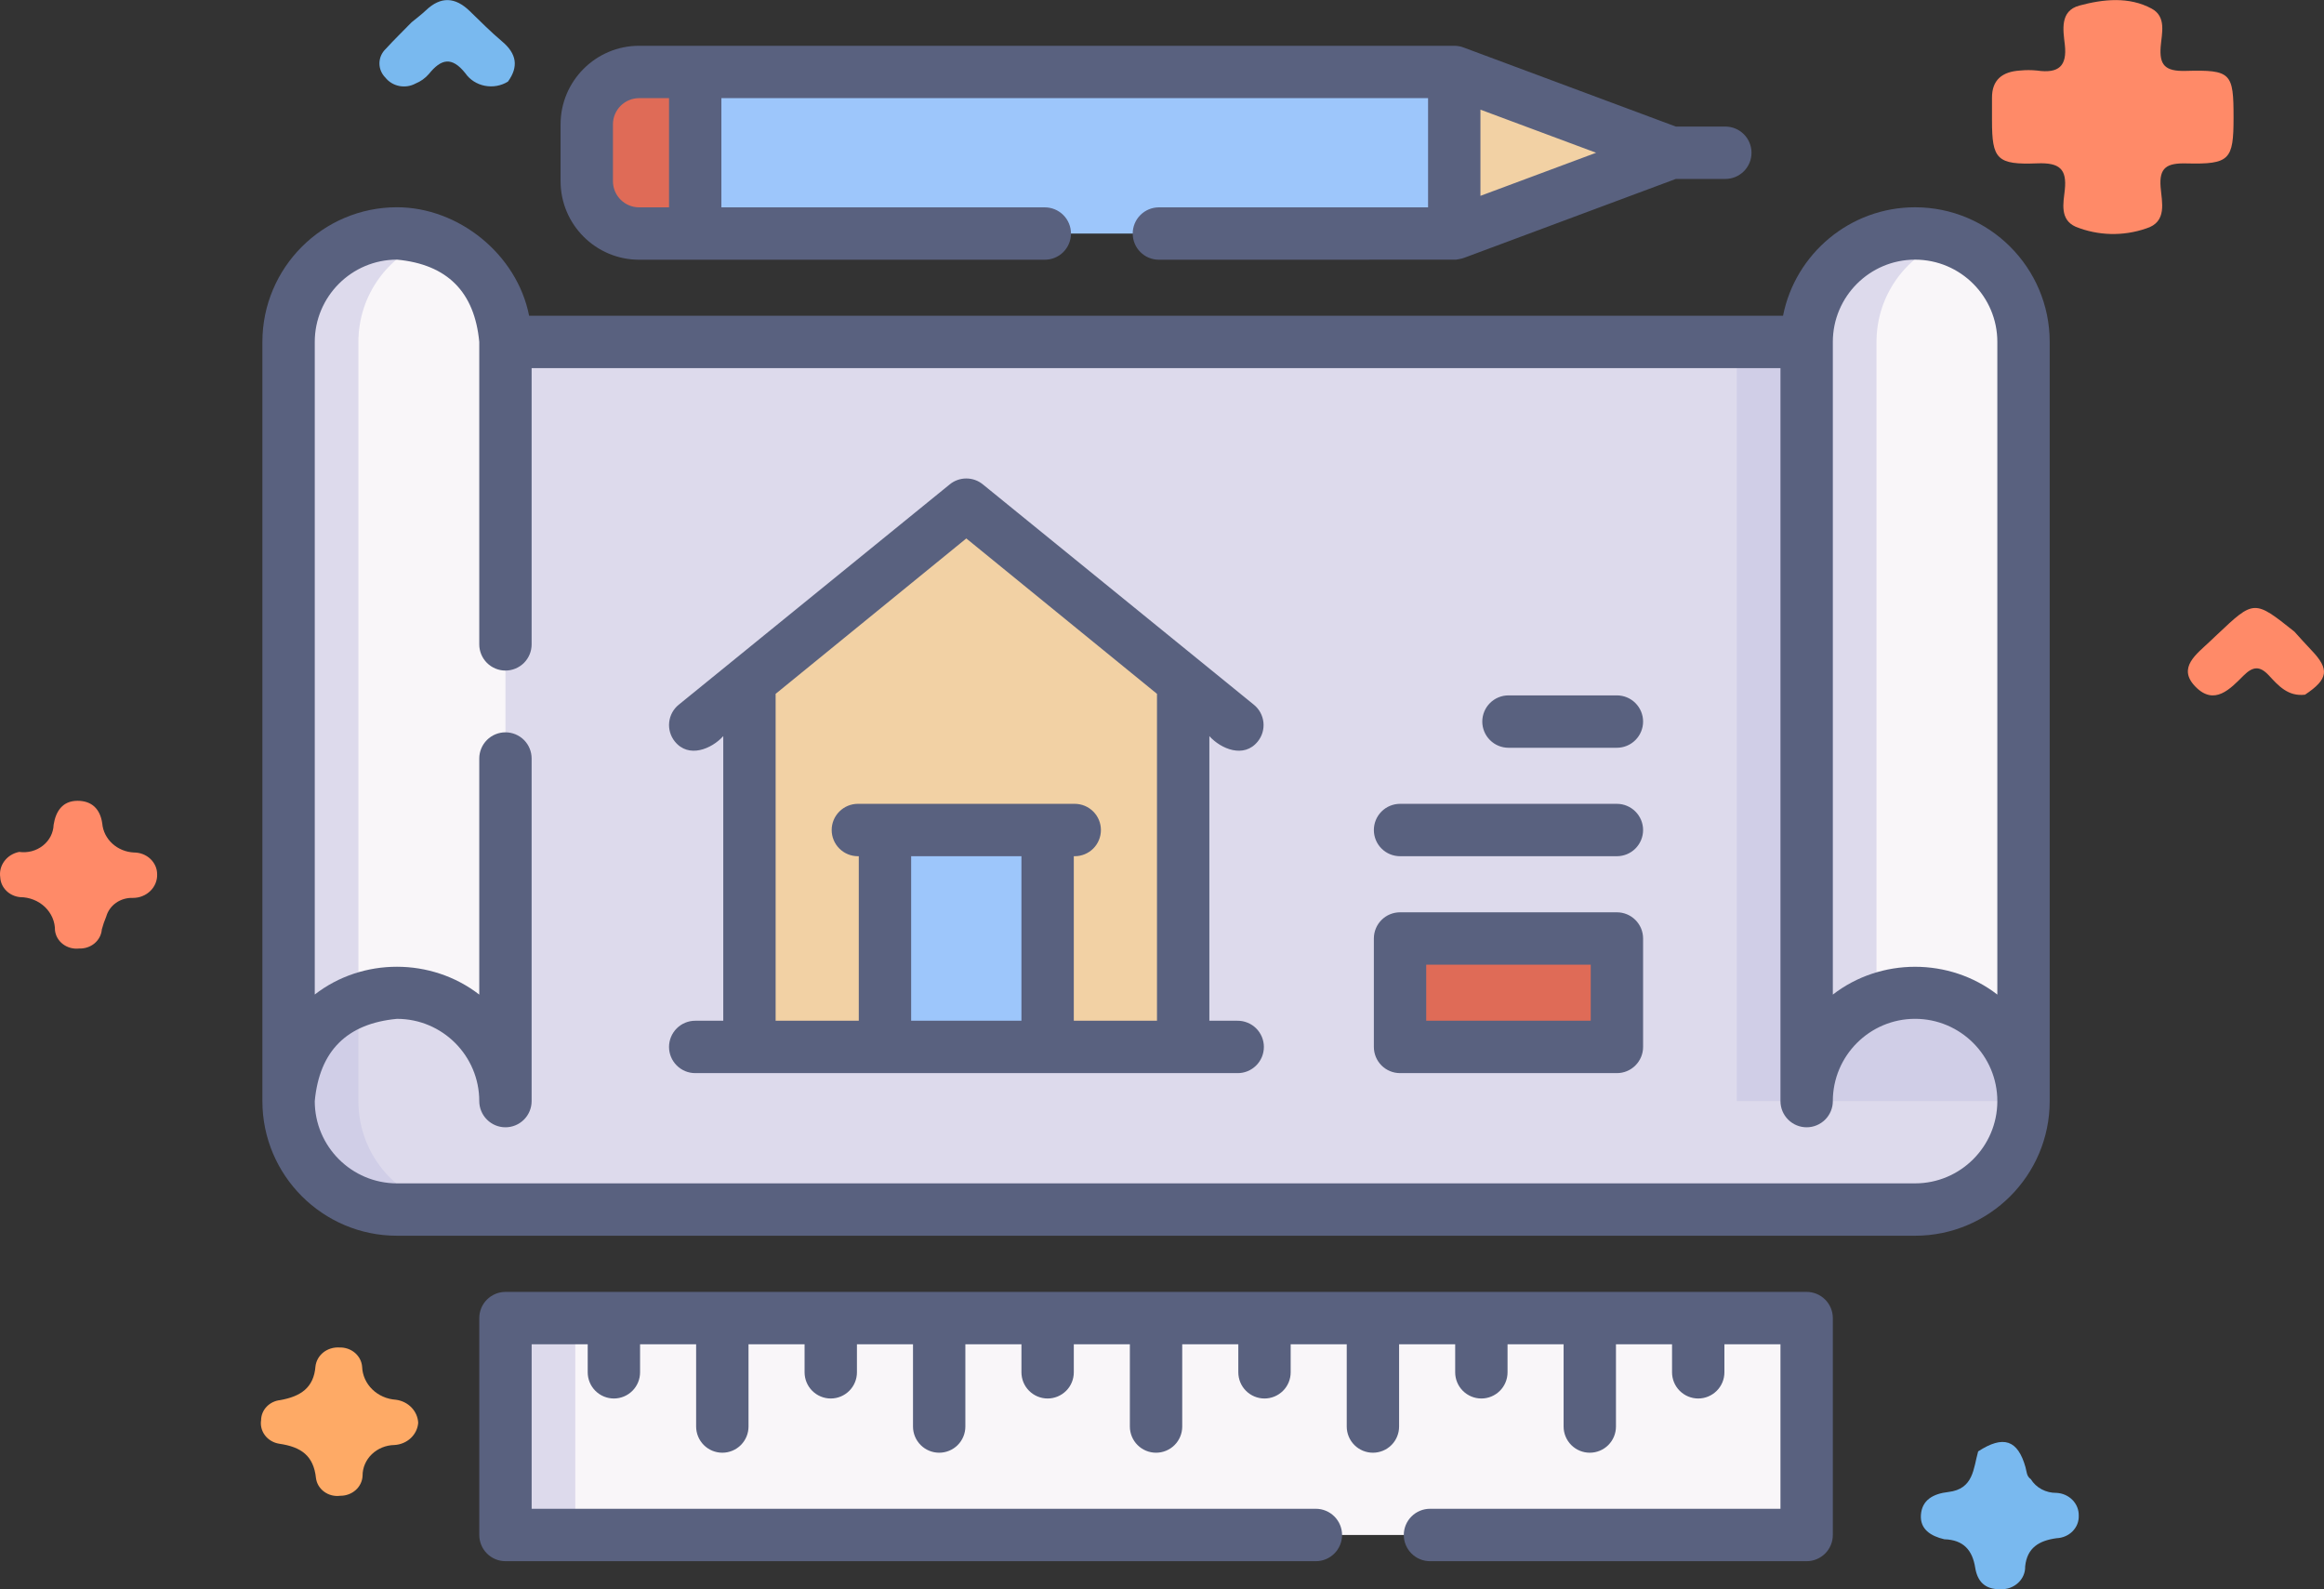 <svg width="98" height="67" viewBox="0 0 98 67" fill="none" xmlns="http://www.w3.org/2000/svg">
<rect x="0" y="0" width="98" height="67" fill="#333333" stroke="none"/>
<path d="M81.99 64.896C81.415 64.763 80.962 64.471 81.002 63.871C81.045 63.245 81.512 62.977 82.16 62.903C83.231 62.779 83.213 61.904 83.416 61.191C84.48 60.5 85.087 60.7 85.414 61.863C85.464 62.041 85.454 62.238 85.636 62.361C85.745 62.54 85.903 62.688 86.093 62.789C86.283 62.891 86.498 62.943 86.717 62.94C86.975 62.952 87.217 63.059 87.393 63.238C87.569 63.417 87.663 63.653 87.658 63.897C87.663 64.018 87.643 64.138 87.599 64.251C87.555 64.364 87.487 64.468 87.4 64.557C87.314 64.645 87.209 64.717 87.093 64.767C86.977 64.818 86.852 64.846 86.724 64.851C85.981 64.953 85.48 65.254 85.398 66.041C85.402 66.169 85.378 66.297 85.327 66.416C85.276 66.536 85.199 66.644 85.102 66.734C85.005 66.824 84.889 66.894 84.762 66.941C84.635 66.987 84.499 67.007 84.363 67.002C83.682 67.019 83.381 66.652 83.291 66.09C83.175 65.368 82.808 64.92 81.99 64.896Z" fill="#79B9EF"/>
<path d="M97.2 29.288C96.482 29.374 96.079 28.91 95.678 28.479C95.293 28.064 95.003 28.09 94.608 28.483C94.051 29.038 93.382 29.772 92.58 28.952C91.795 28.15 92.629 27.578 93.196 27.036C93.291 26.945 93.388 26.855 93.484 26.764C95.055 25.279 95.055 25.279 96.751 26.629C96.989 26.89 97.221 27.154 97.466 27.409C98.243 28.215 98.185 28.633 97.2 29.288Z" fill="#FF8A68"/>
<path d="M17.635 59.986C17.617 60.23 17.505 60.459 17.321 60.632C17.137 60.804 16.893 60.907 16.634 60.922C16.274 60.928 15.931 61.068 15.679 61.311C15.427 61.554 15.287 61.881 15.289 62.221C15.279 62.448 15.176 62.663 15.001 62.82C14.826 62.977 14.593 63.064 14.352 63.062C14.232 63.078 14.11 63.072 13.993 63.043C13.876 63.014 13.767 62.963 13.671 62.893C13.575 62.823 13.495 62.736 13.435 62.637C13.376 62.538 13.338 62.428 13.324 62.315C13.223 61.375 12.706 61.004 11.774 60.868C11.534 60.83 11.319 60.704 11.177 60.519C11.034 60.333 10.974 60.101 11.01 59.874C11.012 59.664 11.095 59.461 11.245 59.305C11.395 59.149 11.6 59.05 11.822 59.028C12.667 58.875 13.234 58.516 13.303 57.604C13.33 57.375 13.45 57.165 13.636 57.017C13.823 56.87 14.063 56.796 14.306 56.81C14.549 56.801 14.786 56.882 14.966 57.035C15.146 57.188 15.256 57.402 15.271 57.63C15.285 57.985 15.438 58.323 15.7 58.578C15.962 58.833 16.315 58.988 16.69 59.013C16.944 59.045 17.177 59.16 17.35 59.338C17.522 59.516 17.623 59.745 17.635 59.986Z" fill="#FEAA66"/>
<path d="M17.355 0.941C17.558 0.773 17.771 0.615 17.962 0.434C18.592 -0.164 19.198 -0.124 19.807 0.466C20.256 0.901 20.697 1.347 21.177 1.751C21.784 2.262 21.878 2.809 21.42 3.44C21.277 3.529 21.118 3.59 20.95 3.62C20.783 3.65 20.611 3.649 20.444 3.616C20.277 3.584 20.119 3.52 19.978 3.43C19.837 3.339 19.716 3.223 19.623 3.088C19.047 2.365 18.595 2.486 18.083 3.122C17.934 3.295 17.742 3.432 17.525 3.521C17.318 3.634 17.074 3.671 16.839 3.626C16.605 3.58 16.396 3.455 16.253 3.274C16.088 3.109 15.998 2.891 16 2.665C16.003 2.438 16.098 2.222 16.267 2.061C16.616 1.678 16.991 1.315 17.355 0.941Z" fill="#79B9EF"/>
<path d="M0.81 35.917C0.987 35.942 1.167 35.931 1.339 35.886C1.51 35.84 1.67 35.761 1.807 35.653C1.944 35.545 2.056 35.411 2.134 35.26C2.212 35.108 2.255 34.943 2.261 34.775C2.349 34.215 2.629 33.764 3.267 33.762C3.874 33.76 4.228 34.112 4.312 34.72C4.341 35.043 4.492 35.344 4.739 35.569C4.986 35.794 5.311 35.927 5.653 35.942C5.781 35.942 5.908 35.966 6.026 36.012C6.144 36.059 6.252 36.126 6.342 36.212C6.432 36.297 6.504 36.399 6.553 36.51C6.602 36.622 6.627 36.742 6.626 36.862C6.631 36.991 6.607 37.12 6.558 37.24C6.509 37.361 6.434 37.471 6.339 37.563C6.244 37.656 6.13 37.73 6.004 37.78C5.878 37.831 5.743 37.856 5.606 37.856C5.351 37.846 5.1 37.919 4.895 38.062C4.69 38.206 4.544 38.411 4.479 38.644C4.405 38.819 4.343 39 4.294 39.184C4.277 39.41 4.167 39.62 3.988 39.771C3.808 39.922 3.573 40 3.333 39.99C3.214 40.003 3.093 39.994 2.977 39.963C2.861 39.932 2.753 39.88 2.659 39.809C2.564 39.739 2.486 39.651 2.428 39.552C2.369 39.452 2.333 39.343 2.319 39.23C2.321 39.047 2.285 38.865 2.212 38.695C2.139 38.525 2.031 38.37 1.895 38.239C1.758 38.108 1.596 38.005 1.416 37.933C1.237 37.862 1.045 37.825 0.851 37.824C0.627 37.803 0.419 37.707 0.265 37.553C0.11 37.399 0.02 37.198 0.01 36.986C-0.026 36.745 0.037 36.501 0.186 36.302C0.334 36.103 0.558 35.966 0.81 35.917Z" fill="#FF8A68"/>
<path d="M94.186 4.963C94.186 6.739 94.026 6.934 92.2 6.89C91.374 6.869 91.044 7.062 91.11 7.889C91.16 8.519 91.402 9.36 90.498 9.633C89.534 9.967 88.471 9.941 87.527 9.559C86.847 9.255 87.011 8.552 87.07 8.005C87.162 7.131 86.854 6.849 85.908 6.887C84.203 6.955 84.001 6.709 84 5.083C84 4.763 84.003 4.444 84 4.124C83.996 3.373 84.426 3.019 85.186 2.974C85.422 2.95 85.66 2.95 85.896 2.974C86.817 3.108 87.172 2.781 87.071 1.885C87.001 1.272 86.85 0.459 87.687 0.234C88.681 -0.034 89.775 -0.155 90.732 0.363C91.365 0.705 91.158 1.408 91.114 1.956C91.052 2.732 91.287 3.014 92.164 2.989C94.092 2.937 94.187 3.074 94.186 4.963Z" fill="#FF8A68"/>
<path d="M80.757 50.997H16.741C14.216 50.997 12.169 48.95 12.169 46.425V14.418H85.329V46.425C85.329 48.95 83.282 50.997 80.757 50.997Z" fill="#DDDAEC"/>
<path d="M85.328 14.418H73.239V46.424H85.328V14.418Z" fill="#D0CEE7"/>
<path d="M26.952 3.035C25.733 3.035 24.744 4.024 24.744 5.243V7.64C24.744 8.859 25.733 9.848 26.952 9.848H61.324V3.035H26.952Z" fill="#9DC6FB"/>
<path d="M61.323 3.035V9.848L70.468 6.441L61.323 3.035Z" fill="#F2D1A4"/>
<path d="M26.952 3.035C25.733 3.035 24.744 4.024 24.744 5.243V7.64C24.744 8.859 25.733 9.848 26.952 9.848H29.317V3.035H26.952Z" fill="#DF6B57"/>
<path d="M21.314 55.57H76.183V64.715H21.314V55.57Z" fill="#F9F6F9"/>
<path d="M21.314 55.57H24.258V64.715H21.314V55.57Z" fill="#DDDAEC"/>
<path d="M49.893 44.136H31.602V28.726L40.748 21.273L49.893 28.726V44.136Z" fill="#F2D1A4"/>
<path d="M37.317 34.992H44.176V44.137H37.317V34.992Z" fill="#9DC6FB"/>
<path d="M15.113 46.424V14.418H12.169V46.425C12.169 48.95 14.216 50.997 16.741 50.997H19.686C17.16 50.997 15.113 48.95 15.113 46.424Z" fill="#D0CEE7"/>
<path d="M21.314 46.428C21.314 43.902 19.267 41.855 16.741 41.855C14.216 41.855 12.169 43.902 12.169 46.428V14.42C12.169 11.895 14.216 9.848 16.741 9.848C19.267 9.848 21.314 11.895 21.314 14.42V46.428Z" fill="#F9F6F9"/>
<path d="M15.113 14.42C15.113 12.41 16.41 10.703 18.213 10.09C17.739 9.929 17.242 9.847 16.741 9.848C14.216 9.848 12.169 11.895 12.169 14.42V46.428C12.169 44.476 13.392 42.81 15.113 42.154V14.42Z" fill="#DDDAEC"/>
<path d="M85.329 46.428C85.329 43.902 83.282 41.855 80.757 41.855C78.232 41.855 76.185 43.902 76.185 46.428V14.42C76.185 11.895 78.232 9.848 80.757 9.848C83.282 9.848 85.329 11.895 85.329 14.42V46.428Z" fill="#F9F6F9"/>
<path d="M79.129 14.42C79.129 12.41 80.426 10.703 82.229 10.09C81.755 9.929 81.258 9.847 80.757 9.848C78.232 9.848 76.185 11.895 76.185 14.42V46.428C76.185 44.476 77.407 42.81 79.129 42.154V14.42Z" fill="#DDDAEC"/>
<path d="M59.036 39.562H68.181V44.135H59.036V39.562Z" fill="#DF6B57"/>
<path d="M86.433 46.4V14.415C86.433 11.285 83.886 8.739 80.756 8.739C78.004 8.739 75.703 10.708 75.188 13.312H22.312C21.804 10.72 19.335 8.738 16.741 8.738C13.611 8.738 11.065 11.285 11.065 14.416V46.423C11.065 49.553 13.611 52.099 16.741 52.099H80.757C83.887 52.099 86.433 49.553 86.433 46.423L86.433 46.4ZM77.288 14.415C77.288 12.503 78.844 10.947 80.756 10.947C82.669 10.947 84.225 12.503 84.225 14.415V41.932C82.205 40.369 79.308 40.369 77.288 41.932V14.415H77.288ZM80.757 49.891H16.741C14.828 49.891 13.273 48.335 13.273 46.423C13.471 44.309 14.627 43.153 16.741 42.955C18.654 42.955 20.21 44.51 20.21 46.423C20.21 46.715 20.327 46.996 20.534 47.203C20.741 47.41 21.021 47.527 21.314 47.527C21.607 47.527 21.888 47.41 22.095 47.203C22.302 46.996 22.418 46.715 22.418 46.423V31.979C22.418 31.686 22.302 31.405 22.095 31.198C21.888 30.991 21.607 30.875 21.314 30.875C21.021 30.875 20.741 30.991 20.534 31.198C20.327 31.405 20.21 31.686 20.21 31.979V41.932C18.193 40.371 15.29 40.365 13.273 41.929V14.416C13.273 12.503 14.828 10.946 16.741 10.946C18.855 11.145 20.012 12.301 20.21 14.416V27.167C20.21 27.46 20.327 27.74 20.534 27.948C20.741 28.154 21.021 28.271 21.314 28.271C21.607 28.271 21.888 28.154 22.095 27.948C22.302 27.74 22.418 27.46 22.418 27.167V15.52H75.08V46.423C75.08 46.716 75.196 46.996 75.403 47.203C75.61 47.41 75.891 47.527 76.184 47.527C76.477 47.527 76.757 47.41 76.965 47.203C77.172 46.996 77.288 46.716 77.288 46.423C77.288 44.51 78.844 42.954 80.756 42.954C82.669 42.954 84.225 44.51 84.225 46.423L84.225 46.438C84.217 48.343 82.664 49.891 80.757 49.891Z" fill="#59617F"/>
<path d="M26.951 10.95H44.058C44.351 10.95 44.632 10.834 44.839 10.627C45.046 10.42 45.162 10.139 45.162 9.847C45.162 9.554 45.046 9.273 44.839 9.066C44.632 8.859 44.351 8.742 44.058 8.742H30.42V4.138H60.22V8.742H48.869C48.576 8.742 48.295 8.859 48.088 9.066C47.881 9.273 47.765 9.554 47.765 9.847C47.765 10.139 47.881 10.42 48.088 10.627C48.295 10.834 48.576 10.95 48.869 10.95C48.869 10.95 61.387 10.949 61.393 10.948C61.395 10.948 61.629 10.914 61.734 10.872L70.668 7.544H72.755C73.048 7.544 73.329 7.428 73.536 7.221C73.743 7.014 73.859 6.733 73.859 6.44C73.859 6.147 73.743 5.867 73.536 5.66C73.329 5.452 73.048 5.336 72.755 5.336H70.668L61.736 2.009C61.605 1.957 61.465 1.93 61.324 1.93H26.951C25.125 1.93 23.639 3.415 23.639 5.242V7.638C23.639 9.465 25.125 10.95 26.951 10.95ZM62.428 8.257V4.623L67.306 6.44L62.428 8.257ZM25.847 5.242C25.847 4.633 26.343 4.138 26.951 4.138H28.212V8.742H26.951C26.343 8.742 25.847 8.247 25.847 7.638V5.242ZM76.184 54.467C57.894 54.465 39.605 54.466 21.315 54.467C21.022 54.467 20.741 54.584 20.534 54.791C20.327 54.998 20.211 55.278 20.211 55.571V64.716C20.211 65.008 20.327 65.289 20.534 65.496C20.741 65.703 21.022 65.82 21.315 65.82H55.489C55.781 65.82 56.062 65.703 56.269 65.496C56.476 65.289 56.593 65.008 56.593 64.716C56.593 64.423 56.476 64.142 56.269 63.935C56.062 63.728 55.781 63.611 55.489 63.611H22.419V56.675H24.783V57.857C24.783 58.15 24.899 58.43 25.106 58.637C25.313 58.844 25.594 58.961 25.887 58.961C26.18 58.961 26.461 58.844 26.668 58.637C26.875 58.43 26.991 58.15 26.991 57.857V56.675H29.355V60.143C29.355 60.436 29.472 60.717 29.679 60.924C29.886 61.131 30.167 61.247 30.459 61.247C30.752 61.247 31.033 61.131 31.24 60.924C31.447 60.717 31.564 60.436 31.564 60.143V56.675H33.928V57.857C33.928 58.15 34.044 58.43 34.251 58.637C34.458 58.844 34.739 58.961 35.032 58.961C35.325 58.961 35.606 58.844 35.813 58.637C36.02 58.43 36.136 58.15 36.136 57.857V56.675H38.5V60.143C38.5 60.436 38.617 60.717 38.824 60.924C39.031 61.131 39.312 61.247 39.604 61.247C39.897 61.247 40.178 61.131 40.385 60.924C40.592 60.717 40.708 60.436 40.708 60.143V56.675H43.073V57.857C43.073 58.15 43.189 58.43 43.396 58.637C43.603 58.844 43.884 58.961 44.177 58.961C44.47 58.961 44.751 58.844 44.958 58.637C45.165 58.43 45.281 58.15 45.281 57.857V56.675H47.645V60.143C47.645 60.436 47.762 60.717 47.969 60.924C48.176 61.131 48.457 61.247 48.749 61.247C49.042 61.247 49.323 61.131 49.53 60.924C49.737 60.717 49.853 60.436 49.853 60.143V56.675H52.218V57.857C52.218 58.15 52.334 58.43 52.541 58.637C52.748 58.844 53.029 58.961 53.322 58.961C53.615 58.961 53.896 58.844 54.103 58.637C54.31 58.43 54.426 58.15 54.426 57.857V56.675H56.79V60.143C56.79 60.436 56.907 60.717 57.114 60.924C57.321 61.131 57.602 61.247 57.894 61.247C58.187 61.247 58.468 61.131 58.675 60.924C58.882 60.717 58.998 60.436 58.998 60.143V56.675H61.363V57.857C61.363 58.15 61.479 58.43 61.686 58.637C61.893 58.844 62.174 58.961 62.467 58.961C62.76 58.961 63.041 58.844 63.248 58.637C63.455 58.43 63.571 58.15 63.571 57.857V56.675H65.935V60.143C65.935 60.436 66.052 60.717 66.259 60.924C66.466 61.131 66.746 61.247 67.039 61.247C67.332 61.247 67.613 61.131 67.82 60.924C68.027 60.717 68.143 60.436 68.143 60.143V56.675H70.508V57.857C70.508 58.15 70.624 58.43 70.831 58.637C71.038 58.844 71.319 58.961 71.612 58.961C71.905 58.961 72.185 58.844 72.392 58.637C72.6 58.43 72.716 58.15 72.716 57.857V56.675H75.08V63.611H60.3C60.008 63.611 59.727 63.728 59.52 63.935C59.313 64.142 59.196 64.423 59.196 64.716C59.196 65.008 59.313 65.289 59.52 65.496C59.727 65.703 60.008 65.82 60.3 65.82H76.184C76.477 65.82 76.757 65.703 76.965 65.496C77.172 65.289 77.288 65.008 77.288 64.716V55.571C77.288 55.426 77.259 55.283 77.204 55.149C77.148 55.015 77.067 54.893 76.965 54.791C76.862 54.688 76.74 54.607 76.606 54.551C76.472 54.496 76.329 54.467 76.184 54.467ZM52.179 43.035H50.997V31.035C51.484 31.575 52.455 31.986 53.039 31.261C53.223 31.033 53.308 30.741 53.277 30.45C53.245 30.159 53.099 29.892 52.871 29.709L41.445 20.421C41.248 20.26 41.002 20.173 40.748 20.173C40.493 20.173 40.247 20.26 40.05 20.421L28.624 29.709C28.396 29.892 28.25 30.159 28.219 30.45C28.187 30.741 28.273 31.033 28.456 31.261C29.04 31.986 30.011 31.575 30.499 31.035V43.035H29.316C29.024 43.035 28.743 43.151 28.536 43.358C28.329 43.566 28.212 43.846 28.212 44.139C28.212 44.432 28.329 44.713 28.536 44.92C28.743 45.127 29.024 45.243 29.316 45.243H52.179C52.325 45.245 52.47 45.218 52.605 45.163C52.741 45.108 52.864 45.027 52.968 44.924C53.072 44.822 53.154 44.699 53.211 44.565C53.267 44.43 53.296 44.285 53.296 44.139C53.296 43.993 53.267 43.849 53.211 43.714C53.154 43.579 53.072 43.457 52.968 43.354C52.864 43.251 52.741 43.17 52.605 43.116C52.47 43.061 52.325 43.033 52.179 43.035ZM32.707 29.253L40.748 22.701L48.789 29.253V43.035H45.281V36.098H45.32C45.613 36.098 45.894 35.982 46.101 35.775C46.308 35.568 46.424 35.287 46.424 34.994C46.424 34.701 46.308 34.421 46.101 34.214C45.894 34.007 45.613 33.89 45.32 33.89H36.175C35.882 33.89 35.602 34.007 35.395 34.214C35.187 34.421 35.071 34.701 35.071 34.994C35.071 35.287 35.187 35.568 35.395 35.775C35.602 35.982 35.882 36.098 36.175 36.098H36.214V43.035H32.707V29.253ZM38.422 43.035V36.098H43.073V43.035H38.422ZM68.183 38.463H59.038C58.745 38.463 58.464 38.579 58.257 38.786C58.05 38.993 57.934 39.274 57.934 39.567V44.139C57.934 44.432 58.05 44.713 58.257 44.92C58.464 45.127 58.745 45.243 59.038 45.243H68.183C68.475 45.243 68.756 45.127 68.963 44.92C69.17 44.713 69.287 44.432 69.287 44.139V39.567C69.287 39.274 69.17 38.993 68.963 38.786C68.756 38.579 68.475 38.463 68.183 38.463ZM67.079 43.035H60.142V40.671H67.079V43.035ZM68.183 33.89H59.038C58.745 33.89 58.464 34.007 58.257 34.214C58.05 34.421 57.934 34.702 57.934 34.994C57.934 35.287 58.05 35.568 58.257 35.775C58.464 35.982 58.745 36.098 59.038 36.098H68.183C68.475 36.098 68.756 35.982 68.963 35.775C69.17 35.568 69.287 35.287 69.287 34.994C69.287 34.702 69.17 34.421 68.963 34.214C68.756 34.007 68.475 33.89 68.183 33.89ZM68.183 29.318H63.61C63.317 29.318 63.037 29.434 62.83 29.641C62.623 29.848 62.506 30.129 62.506 30.422C62.506 30.715 62.623 30.995 62.83 31.202C63.037 31.409 63.317 31.526 63.61 31.526H68.183C68.475 31.526 68.756 31.409 68.963 31.202C69.17 30.995 69.287 30.715 69.287 30.422C69.287 30.129 69.17 29.848 68.963 29.641C68.756 29.434 68.475 29.318 68.183 29.318Z" fill="#59617F"/>
</svg>
